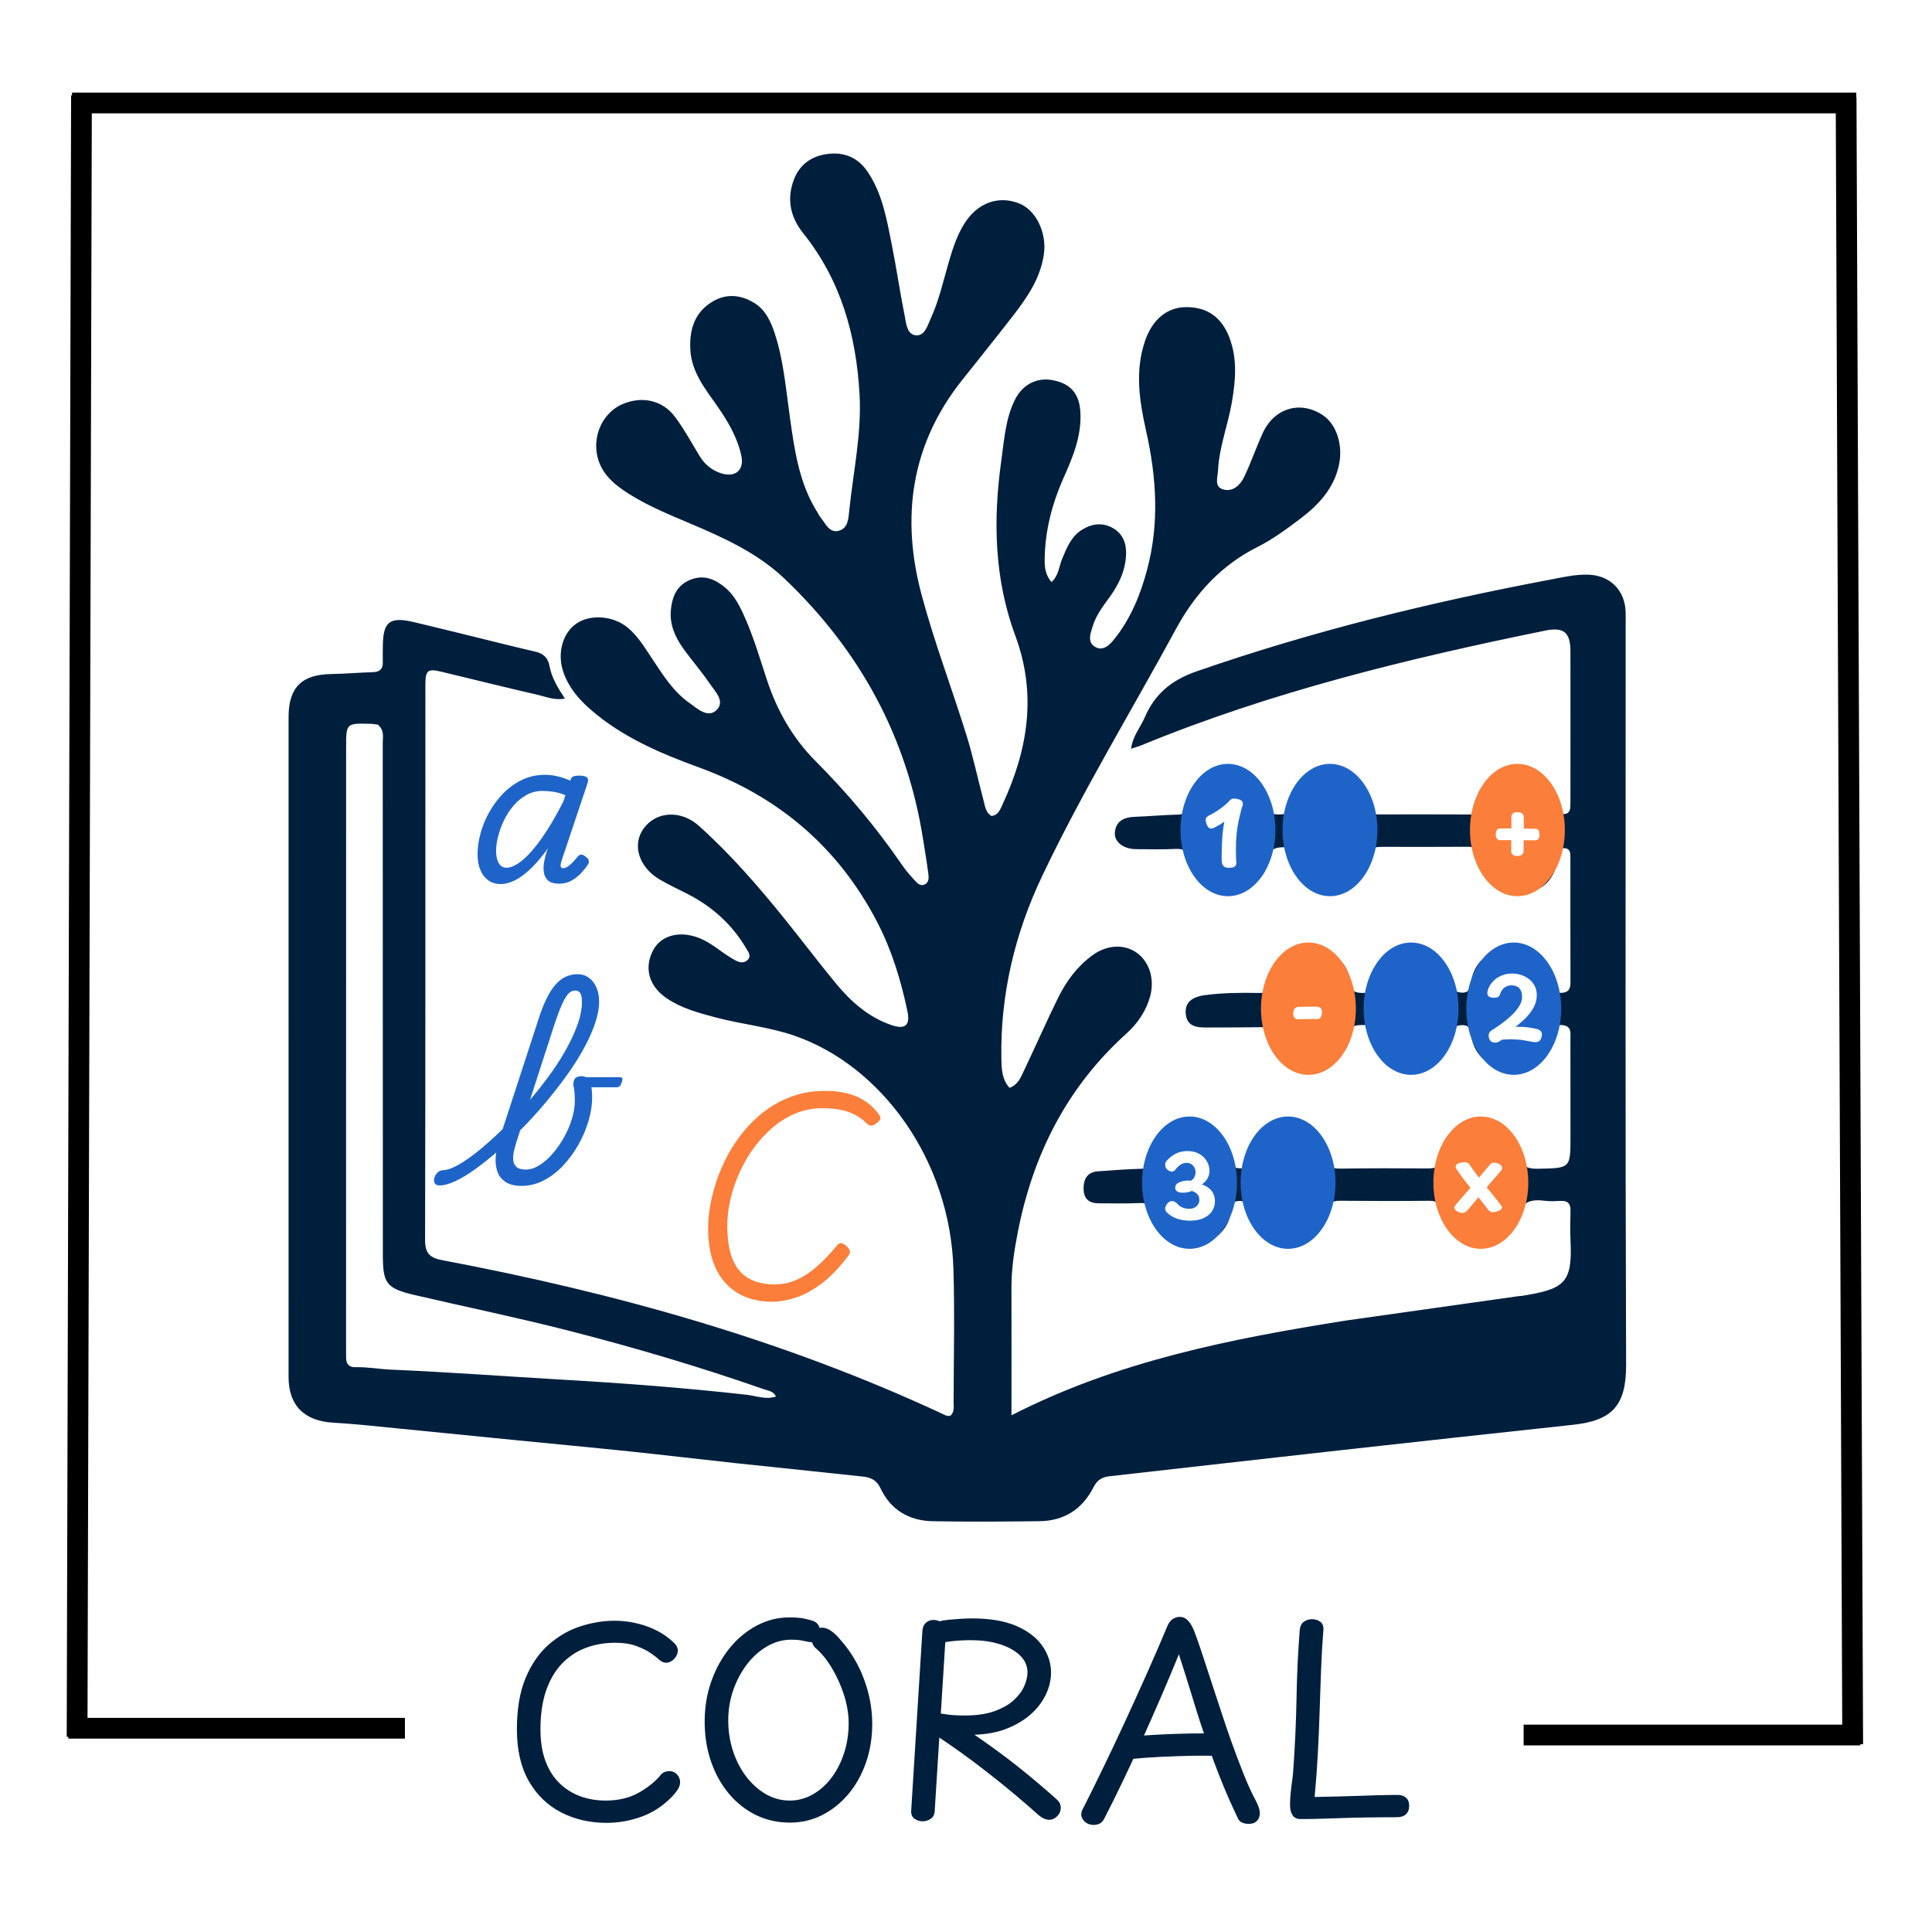 <svg xmlns="http://www.w3.org/2000/svg" xmlns:xlink="http://www.w3.org/1999/xlink" width="1024" zoomAndPan="magnify" viewBox="0 0 768 768" height="1024" preserveAspectRatio="xMidYMid meet" version="1.0"><defs><g/><clipPath id="20d7fcd196"><path d="M 509.832 303.656 L 547.543 303.656 L 547.543 356.395 L 509.832 356.395 Z M 509.832 303.656 " clip-rule="nonzero"/></clipPath><clipPath id="fa78f5862e"><path d="M 528.688 303.656 C 518.273 303.656 509.832 315.43 509.832 329.953 C 509.832 344.477 518.273 356.25 528.688 356.25 C 539.102 356.25 547.543 344.477 547.543 329.953 C 547.543 315.43 539.102 303.656 528.688 303.656 Z M 528.688 303.656 " clip-rule="nonzero"/></clipPath><clipPath id="2696f8cd96"><path d="M 0.832 0.656 L 38.543 0.656 L 38.543 53.395 L 0.832 53.395 Z M 0.832 0.656 " clip-rule="nonzero"/></clipPath><clipPath id="63bb72ed33"><path d="M 19.688 0.656 C 9.273 0.656 0.832 12.43 0.832 26.953 C 0.832 41.477 9.273 53.25 19.688 53.25 C 30.102 53.25 38.543 41.477 38.543 26.953 C 38.543 12.43 30.102 0.656 19.688 0.656 Z M 19.688 0.656 " clip-rule="nonzero"/></clipPath><clipPath id="28cfdbf47a"><rect x="0" width="39" y="0" height="54"/></clipPath><clipPath id="72b7880305"><path d="M 469.277 303.656 L 506.988 303.656 L 506.988 356.395 L 469.277 356.395 Z M 469.277 303.656 " clip-rule="nonzero"/></clipPath><clipPath id="f886936eae"><path d="M 488.133 303.656 C 477.719 303.656 469.277 315.43 469.277 329.953 C 469.277 344.477 477.719 356.25 488.133 356.25 C 498.547 356.25 506.988 344.477 506.988 329.953 C 506.988 315.43 498.547 303.656 488.133 303.656 Z M 488.133 303.656 " clip-rule="nonzero"/></clipPath><clipPath id="b5fe529841"><path d="M 0.277 0.656 L 37.988 0.656 L 37.988 53.395 L 0.277 53.395 Z M 0.277 0.656 " clip-rule="nonzero"/></clipPath><clipPath id="66e77b7b46"><path d="M 19.133 0.656 C 8.719 0.656 0.277 12.43 0.277 26.953 C 0.277 41.477 8.719 53.25 19.133 53.25 C 29.547 53.25 37.988 41.477 37.988 26.953 C 37.988 12.43 29.547 0.656 19.133 0.656 Z M 19.133 0.656 " clip-rule="nonzero"/></clipPath><clipPath id="4ffcad10b6"><rect x="0" width="38" y="0" height="54"/></clipPath><clipPath id="b239002995"><path d="M 584.336 303.656 L 622.051 303.656 L 622.051 356.395 L 584.336 356.395 Z M 584.336 303.656 " clip-rule="nonzero"/></clipPath><clipPath id="78469170f7"><path d="M 603.191 303.656 C 592.777 303.656 584.336 315.43 584.336 329.953 C 584.336 344.477 592.777 356.25 603.191 356.25 C 613.605 356.25 622.051 344.477 622.051 329.953 C 622.051 315.43 613.605 303.656 603.191 303.656 Z M 603.191 303.656 " clip-rule="nonzero"/></clipPath><clipPath id="1abba14850"><path d="M 0.336 0.656 L 38.051 0.656 L 38.051 53.395 L 0.336 53.395 Z M 0.336 0.656 " clip-rule="nonzero"/></clipPath><clipPath id="e29dc3d3cb"><path d="M 19.191 0.656 C 8.777 0.656 0.336 12.43 0.336 26.953 C 0.336 41.477 8.777 53.25 19.191 53.25 C 29.605 53.25 38.051 41.477 38.051 26.953 C 38.051 12.43 29.605 0.656 19.191 0.656 Z M 19.191 0.656 " clip-rule="nonzero"/></clipPath><clipPath id="8da37a9731"><rect x="0" width="39" y="0" height="54"/></clipPath><clipPath id="2ef7b48a55"><path d="M 582.891 374.672 L 620.602 374.672 L 620.602 427.41 L 582.891 427.41 Z M 582.891 374.672 " clip-rule="nonzero"/></clipPath><clipPath id="40a607a202"><path d="M 601.746 374.672 C 591.332 374.672 582.891 386.445 582.891 400.969 C 582.891 415.492 591.332 427.266 601.746 427.266 C 612.16 427.266 620.602 415.492 620.602 400.969 C 620.602 386.445 612.16 374.672 601.746 374.672 Z M 601.746 374.672 " clip-rule="nonzero"/></clipPath><clipPath id="c0db076893"><path d="M 0.891 0.672 L 38.602 0.672 L 38.602 53.41 L 0.891 53.41 Z M 0.891 0.672 " clip-rule="nonzero"/></clipPath><clipPath id="a84312dd24"><path d="M 19.746 0.672 C 9.332 0.672 0.891 12.445 0.891 26.969 C 0.891 41.492 9.332 53.266 19.746 53.266 C 30.16 53.266 38.602 41.492 38.602 26.969 C 38.602 12.445 30.16 0.672 19.746 0.672 Z M 19.746 0.672 " clip-rule="nonzero"/></clipPath><clipPath id="8c40baf3c9"><rect x="0" width="39" y="0" height="54"/></clipPath><clipPath id="5ba6b68199"><path d="M 542.078 374.672 L 579.789 374.672 L 579.789 427.41 L 542.078 427.41 Z M 542.078 374.672 " clip-rule="nonzero"/></clipPath><clipPath id="118141b31e"><path d="M 560.934 374.672 C 550.52 374.672 542.078 386.445 542.078 400.969 C 542.078 415.492 550.52 427.266 560.934 427.266 C 571.348 427.266 579.789 415.492 579.789 400.969 C 579.789 386.445 571.348 374.672 560.934 374.672 Z M 560.934 374.672 " clip-rule="nonzero"/></clipPath><clipPath id="d091262eee"><path d="M 0.078 0.672 L 37.789 0.672 L 37.789 53.41 L 0.078 53.41 Z M 0.078 0.672 " clip-rule="nonzero"/></clipPath><clipPath id="9f145f217e"><path d="M 18.934 0.672 C 8.52 0.672 0.078 12.445 0.078 26.969 C 0.078 41.492 8.52 53.266 18.934 53.266 C 29.348 53.266 37.789 41.492 37.789 26.969 C 37.789 12.445 29.348 0.672 18.934 0.672 Z M 18.934 0.672 " clip-rule="nonzero"/></clipPath><clipPath id="25a9544b04"><rect x="0" width="38" y="0" height="54"/></clipPath><clipPath id="e352af5b30"><path d="M 501.27 374.672 L 538.98 374.672 L 538.98 427.41 L 501.27 427.41 Z M 501.27 374.672 " clip-rule="nonzero"/></clipPath><clipPath id="cae34304aa"><path d="M 520.125 374.672 C 509.711 374.672 501.27 386.445 501.27 400.969 C 501.27 415.492 509.711 427.266 520.125 427.266 C 530.539 427.266 538.98 415.492 538.98 400.969 C 538.98 386.445 530.539 374.672 520.125 374.672 Z M 520.125 374.672 " clip-rule="nonzero"/></clipPath><clipPath id="b294939a30"><path d="M 0.27 0.672 L 37.98 0.672 L 37.98 53.41 L 0.27 53.41 Z M 0.27 0.672 " clip-rule="nonzero"/></clipPath><clipPath id="f5ca414494"><path d="M 19.125 0.672 C 8.711 0.672 0.27 12.445 0.27 26.969 C 0.27 41.492 8.711 53.266 19.125 53.266 C 29.539 53.266 37.98 41.492 37.98 26.969 C 37.98 12.445 29.539 0.672 19.125 0.672 Z M 19.125 0.672 " clip-rule="nonzero"/></clipPath><clipPath id="9b5e6a0c0c"><rect x="0" width="38" y="0" height="54"/></clipPath><clipPath id="38352da2c1"><path d="M 569.797 443.828 L 607.512 443.828 L 607.512 496.566 L 569.797 496.566 Z M 569.797 443.828 " clip-rule="nonzero"/></clipPath><clipPath id="107de98540"><path d="M 588.656 443.828 C 578.242 443.828 569.797 455.602 569.797 470.125 C 569.797 484.648 578.242 496.422 588.656 496.422 C 599.07 496.422 607.512 484.648 607.512 470.125 C 607.512 455.602 599.07 443.828 588.656 443.828 Z M 588.656 443.828 " clip-rule="nonzero"/></clipPath><clipPath id="545aa90d9c"><path d="M 0.797 0.828 L 38.512 0.828 L 38.512 53.559 L 0.797 53.559 Z M 0.797 0.828 " clip-rule="nonzero"/></clipPath><clipPath id="a863342162"><path d="M 19.656 0.828 C 9.242 0.828 0.797 12.602 0.797 27.125 C 0.797 41.648 9.242 53.422 19.656 53.422 C 30.07 53.422 38.512 41.648 38.512 27.125 C 38.512 12.602 30.07 0.828 19.656 0.828 Z M 19.656 0.828 " clip-rule="nonzero"/></clipPath><clipPath id="327932f2ad"><rect x="0" width="39" y="0" height="54"/></clipPath><clipPath id="23189f9075"><path d="M 493.164 443.828 L 530.879 443.828 L 530.879 496.566 L 493.164 496.566 Z M 493.164 443.828 " clip-rule="nonzero"/></clipPath><clipPath id="c89ddd4f29"><path d="M 512.02 443.828 C 501.605 443.828 493.164 455.602 493.164 470.125 C 493.164 484.648 501.605 496.422 512.02 496.422 C 522.434 496.422 530.879 484.648 530.879 470.125 C 530.879 455.602 522.434 443.828 512.02 443.828 Z M 512.02 443.828 " clip-rule="nonzero"/></clipPath><clipPath id="75523b1a7f"><path d="M 0.164 0.828 L 37.879 0.828 L 37.879 53.559 L 0.164 53.559 Z M 0.164 0.828 " clip-rule="nonzero"/></clipPath><clipPath id="c2aa0c1ced"><path d="M 19.02 0.828 C 8.605 0.828 0.164 12.602 0.164 27.125 C 0.164 41.648 8.605 53.422 19.02 53.422 C 29.434 53.422 37.879 41.648 37.879 27.125 C 37.879 12.602 29.434 0.828 19.02 0.828 Z M 19.02 0.828 " clip-rule="nonzero"/></clipPath><clipPath id="2ab33328b1"><rect x="0" width="38" y="0" height="54"/></clipPath><clipPath id="af493de904"><path d="M 454.004 443.828 L 491.719 443.828 L 491.719 496.566 L 454.004 496.566 Z M 454.004 443.828 " clip-rule="nonzero"/></clipPath><clipPath id="d9c07febf8"><path d="M 472.863 443.828 C 462.449 443.828 454.004 455.602 454.004 470.125 C 454.004 484.648 462.449 496.422 472.863 496.422 C 483.277 496.422 491.719 484.648 491.719 470.125 C 491.719 455.602 483.277 443.828 472.863 443.828 Z M 472.863 443.828 " clip-rule="nonzero"/></clipPath><clipPath id="9136b72925"><path d="M 0.004 0.828 L 37.719 0.828 L 37.719 53.559 L 0.004 53.559 Z M 0.004 0.828 " clip-rule="nonzero"/></clipPath><clipPath id="f4eb5b09cb"><path d="M 18.863 0.828 C 8.449 0.828 0.004 12.602 0.004 27.125 C 0.004 41.648 8.449 53.422 18.863 53.422 C 29.277 53.422 37.719 41.648 37.719 27.125 C 37.719 12.602 29.277 0.828 18.863 0.828 Z M 18.863 0.828 " clip-rule="nonzero"/></clipPath><clipPath id="40ad50497e"><rect x="0" width="38" y="0" height="54"/></clipPath></defs><rect x="-76.8" width="921.6" fill="#ffffff" y="-76.8" height="921.6" fill-opacity="1"/><rect x="-76.8" width="921.6" fill="#ffffff" y="-76.8" height="921.6" fill-opacity="1"/><path stroke-linecap="butt" transform="matrix(0.75, 0, -0, 0.75, 28.641, 36.803)" fill="none" stroke-linejoin="miter" d="M -0.001 5.502 L 945.676 5.502 " stroke="#000000" stroke-width="11" stroke-opacity="1" stroke-miterlimit="4"/><g fill="#001f3d" fill-opacity="1"><g transform="translate(198.446, 722.58)"><g><path d="M 69.562 -69.453 C 70.031 -68.984 70.383 -68.508 70.625 -68.031 C 70.863 -67.551 70.984 -67.039 70.984 -66.5 C 70.984 -65.688 70.758 -64.906 70.312 -64.156 C 69.875 -63.414 69.297 -62.805 68.578 -62.328 C 67.867 -61.848 67.109 -61.609 66.297 -61.609 C 65.828 -61.609 65.352 -61.727 64.875 -61.969 C 64.395 -62.207 63.953 -62.5 63.547 -62.844 C 62.941 -63.445 61.891 -64.273 60.391 -65.328 C 58.898 -66.379 56.969 -67.348 54.594 -68.234 C 52.219 -69.117 49.398 -69.562 46.141 -69.562 C 41.859 -69.562 37.898 -68.863 34.266 -67.469 C 30.641 -66.082 27.484 -63.961 24.797 -61.109 C 22.117 -58.254 20.047 -54.672 18.578 -50.359 C 17.117 -46.047 16.391 -40.973 16.391 -35.141 C 16.391 -30.316 17.051 -26.125 18.375 -22.562 C 19.707 -19 21.562 -16.062 23.938 -13.75 C 26.312 -11.438 29.062 -9.703 32.188 -8.547 C 35.312 -7.398 38.703 -6.828 42.359 -6.828 C 47.453 -6.828 51.863 -7.895 55.594 -10.031 C 59.332 -12.164 62.254 -14.562 64.359 -17.219 C 64.91 -17.758 65.473 -18.113 66.047 -18.281 C 66.617 -18.445 67.176 -18.531 67.719 -18.531 C 68.469 -18.531 69.145 -18.344 69.75 -17.969 C 70.363 -17.602 70.875 -17.078 71.281 -16.391 C 71.695 -15.711 71.906 -14.969 71.906 -14.156 C 71.906 -13.207 71.598 -12.238 70.984 -11.25 C 70.367 -10.27 69.488 -9.203 68.344 -8.047 C 64.945 -4.586 61.004 -2.039 56.516 -0.406 C 52.035 1.219 47.422 2.031 42.672 2.031 C 36.016 2.031 29.988 0.641 24.594 -2.141 C 19.195 -4.922 14.922 -9.062 11.766 -14.562 C 8.609 -20.062 7.031 -26.922 7.031 -35.141 C 7.031 -43.285 8.195 -50.125 10.531 -55.656 C 12.875 -61.188 15.961 -65.613 19.797 -68.938 C 23.641 -72.27 27.832 -74.664 32.375 -76.125 C 36.926 -77.582 41.41 -78.312 45.828 -78.312 C 48.742 -78.312 51.609 -77.988 54.422 -77.344 C 57.242 -76.707 59.945 -75.742 62.531 -74.453 C 65.113 -73.16 67.457 -71.492 69.562 -69.453 Z M 69.562 -69.453 "/></g></g></g><g fill="#001f3d" fill-opacity="1"><g transform="translate(273.194, 722.58)"><g><path d="M 49.797 -78.312 C 50.754 -78.039 51.504 -77.5 52.047 -76.688 C 52.586 -75.875 52.859 -74.992 52.859 -74.047 C 52.859 -73.086 52.656 -72.27 52.25 -71.594 C 51.844 -70.914 51.316 -70.422 50.672 -70.109 C 50.023 -69.805 49.297 -69.723 48.484 -69.859 C 47.523 -70.066 46.504 -70.27 45.422 -70.469 C 44.336 -70.676 42.977 -70.781 41.344 -70.781 C 38.02 -70.781 34.848 -69.914 31.828 -68.188 C 28.805 -66.457 26.141 -64.098 23.828 -61.109 C 21.523 -58.117 19.691 -54.703 18.328 -50.859 C 16.973 -47.023 16.297 -42.973 16.297 -38.703 C 16.297 -34.359 16.941 -30.25 18.234 -26.375 C 19.523 -22.508 21.305 -19.113 23.578 -16.188 C 25.848 -13.27 28.441 -10.977 31.359 -9.312 C 34.285 -7.656 37.41 -6.828 40.734 -6.828 C 43.93 -6.828 46.953 -7.625 49.797 -9.219 C 52.648 -10.812 55.145 -13.016 57.281 -15.828 C 59.426 -18.648 61.109 -21.926 62.328 -25.656 C 63.547 -29.395 64.156 -33.367 64.156 -37.578 C 64.156 -41.18 63.547 -44.898 62.328 -48.734 C 61.109 -52.566 59.492 -56.16 57.484 -59.516 C 55.484 -62.879 53.258 -65.582 50.812 -67.625 C 50.406 -68.031 50.066 -68.57 49.797 -69.25 C 49.523 -69.926 49.391 -70.676 49.391 -71.5 C 49.391 -72.645 49.781 -73.609 50.562 -74.391 C 51.344 -75.172 52.344 -75.562 53.562 -75.562 C 54.719 -75.562 55.922 -75.133 57.172 -74.281 C 58.43 -73.438 59.742 -72.164 61.109 -70.469 C 65.109 -65.926 68.176 -60.75 70.312 -54.938 C 72.457 -49.133 73.531 -43.25 73.531 -37.281 C 73.531 -31.781 72.695 -26.648 71.031 -21.891 C 69.375 -17.141 67.051 -12.984 64.062 -9.422 C 61.07 -5.859 57.586 -3.07 53.609 -1.062 C 49.641 0.938 45.348 1.938 40.734 1.938 C 35.91 1.938 31.445 0.938 27.344 -1.062 C 23.238 -3.07 19.656 -5.891 16.594 -9.516 C 13.539 -13.148 11.164 -17.41 9.469 -22.297 C 7.77 -27.191 6.922 -32.488 6.922 -38.188 C 6.922 -43.895 7.801 -49.242 9.562 -54.234 C 11.332 -59.223 13.758 -63.617 16.844 -67.422 C 19.938 -71.223 23.52 -74.207 27.594 -76.375 C 31.664 -78.551 36.016 -79.641 40.641 -79.641 C 41.723 -79.641 42.754 -79.602 43.734 -79.531 C 44.723 -79.469 45.707 -79.332 46.688 -79.125 C 47.676 -78.926 48.711 -78.656 49.797 -78.312 Z M 49.797 -78.312 "/></g></g></g><g fill="#001f3d" fill-opacity="1"><g transform="translate(353.441, 722.58)"><g><path d="M 13.234 -74.453 C 13.367 -75.805 13.844 -76.836 14.656 -77.547 C 15.477 -78.266 16.469 -78.625 17.625 -78.625 C 18.227 -78.625 18.816 -78.535 19.391 -78.359 C 19.973 -78.191 20.52 -77.922 21.031 -77.547 C 21.539 -77.18 21.945 -76.742 22.25 -76.234 C 22.562 -75.723 22.68 -75.094 22.609 -74.344 L 18.125 -2.75 C 18.062 -1.32 17.535 -0.27 16.547 0.406 C 15.566 1.082 14.461 1.422 13.234 1.422 C 12.148 1.422 11.113 1.082 10.125 0.406 C 9.145 -0.27 8.691 -1.32 8.766 -2.75 Z M 20.781 -69.562 C 19.957 -69.426 19.238 -69.457 18.625 -69.656 C 18.02 -69.863 17.477 -70.188 17 -70.625 C 16.531 -71.07 16.176 -71.582 15.938 -72.156 C 15.695 -72.727 15.578 -73.289 15.578 -73.844 C 15.578 -74.988 16.203 -76.02 17.453 -76.938 C 18.711 -77.852 20.836 -78.445 23.828 -78.719 C 25.391 -78.852 26.93 -78.973 28.453 -79.078 C 29.984 -79.18 31.5 -79.234 33 -79.234 C 40.195 -79.234 46.102 -78.211 50.719 -76.172 C 55.332 -74.141 58.758 -71.477 61 -68.188 C 63.238 -64.895 64.359 -61.414 64.359 -57.75 C 64.359 -54.82 63.68 -51.914 62.328 -49.031 C 60.973 -46.145 58.988 -43.531 56.375 -41.188 C 53.758 -38.852 50.566 -36.938 46.797 -35.438 C 43.023 -33.945 38.727 -33.133 33.906 -33 C 37.102 -30.82 40.109 -28.695 42.922 -26.625 C 45.742 -24.562 48.477 -22.477 51.125 -20.375 C 53.77 -18.27 56.383 -16.129 58.969 -13.953 C 61.551 -11.773 64.195 -9.469 66.906 -7.031 C 67.383 -6.551 67.723 -6.055 67.922 -5.547 C 68.129 -5.035 68.234 -4.508 68.234 -3.969 C 68.234 -3.156 68.031 -2.391 67.625 -1.672 C 67.219 -0.961 66.656 -0.375 65.938 0.094 C 65.227 0.57 64.469 0.812 63.656 0.812 C 63.039 0.812 62.395 0.676 61.719 0.406 C 61.039 0.133 60.328 -0.305 59.578 -0.922 C 56.859 -3.359 53.785 -6.02 50.359 -8.906 C 46.93 -11.789 43.332 -14.707 39.562 -17.656 C 35.789 -20.613 32.004 -23.453 28.203 -26.172 C 24.398 -28.891 20.77 -31.367 17.312 -33.609 L 19.25 -41.547 C 20 -41.484 21.289 -41.316 23.125 -41.047 C 24.957 -40.773 27.266 -40.641 30.047 -40.641 C 34.734 -40.641 38.672 -41.211 41.859 -42.359 C 45.047 -43.516 47.609 -44.973 49.547 -46.734 C 51.484 -48.504 52.875 -50.375 53.719 -52.344 C 54.57 -54.312 55 -56.113 55 -57.75 C 55 -60.32 54.031 -62.555 52.094 -64.453 C 50.156 -66.359 47.504 -67.852 44.141 -68.938 C 40.785 -70.031 36.898 -70.578 32.484 -70.578 C 30.922 -70.578 29.562 -70.539 28.406 -70.469 C 27.258 -70.406 26.109 -70.305 24.953 -70.172 C 23.797 -70.035 22.406 -69.832 20.781 -69.562 Z M 20.781 -69.562 "/></g></g></g><g fill="#001f3d" fill-opacity="1"><g transform="translate(427.577, 722.58)"><g><path d="M 11.297 0.516 C 10.828 1.391 10.234 2 9.516 2.344 C 8.805 2.688 8.008 2.859 7.125 2.859 C 6.039 2.859 5.055 2.566 4.172 1.984 C 3.297 1.41 2.703 0.613 2.391 -0.406 C 2.086 -1.426 2.273 -2.516 2.953 -3.672 C 5.328 -8.348 7.922 -13.586 10.734 -19.391 C 13.555 -25.203 16.441 -31.297 19.391 -37.672 C 22.348 -44.055 25.301 -50.555 28.25 -57.172 C 31.207 -63.797 34.008 -70.27 36.656 -76.594 C 37.207 -77.738 37.906 -78.566 38.75 -79.078 C 39.602 -79.586 40.469 -79.844 41.344 -79.844 C 42.5 -79.844 43.484 -79.469 44.297 -78.719 C 45.117 -77.977 45.867 -76.926 46.547 -75.562 C 46.879 -74.883 47.488 -73.305 48.375 -70.828 C 49.258 -68.348 50.273 -65.328 51.422 -61.766 C 52.578 -58.203 53.801 -54.469 55.094 -50.562 C 56.383 -46.656 57.625 -42.898 58.812 -39.297 C 60 -35.703 61.035 -32.688 61.922 -30.25 C 63.547 -25.695 65.172 -21.383 66.797 -17.312 C 68.43 -13.238 70 -9.812 71.5 -7.031 C 72.039 -6.008 72.461 -5.07 72.766 -4.219 C 73.066 -3.375 73.219 -2.547 73.219 -1.734 C 73.219 -1.055 73.066 -0.395 72.766 0.25 C 72.461 0.895 71.988 1.422 71.344 1.828 C 70.695 2.234 69.832 2.438 68.75 2.438 C 67.863 2.438 67.008 2.266 66.188 1.922 C 65.375 1.586 64.801 0.984 64.469 0.109 C 62.227 -4.516 60.102 -9.301 58.094 -14.25 C 56.094 -19.207 54.211 -24.27 52.453 -29.438 C 51.43 -32.281 50.441 -35.16 49.484 -38.078 C 48.535 -41.004 47.602 -43.977 46.688 -47 C 45.781 -50.02 44.848 -53.039 43.891 -56.062 C 42.941 -59.082 41.992 -62.051 41.047 -64.969 C 38.734 -59.27 36.367 -53.633 33.953 -48.062 C 31.547 -42.5 29.102 -36.969 26.625 -31.469 C 24.156 -25.969 21.645 -20.551 19.094 -15.219 C 16.551 -9.895 13.953 -4.648 11.297 0.516 Z M 21.797 -23.328 C 20.641 -23.254 19.633 -23.66 18.781 -24.547 C 17.938 -25.43 17.484 -26.484 17.422 -27.703 C 17.422 -28.586 17.625 -29.348 18.031 -29.984 C 18.438 -30.629 18.977 -31.141 19.656 -31.516 C 20.332 -31.891 21.047 -32.113 21.797 -32.188 C 25.461 -32.594 29.469 -32.895 33.812 -33.094 C 38.156 -33.301 42.312 -33.438 46.281 -33.5 C 50.258 -33.57 53.504 -33.539 56.016 -33.406 C 57.367 -33.406 58.422 -32.961 59.172 -32.078 C 59.922 -31.191 60.297 -30.141 60.297 -28.922 C 60.297 -27.629 59.922 -26.578 59.172 -25.766 C 58.422 -24.953 57.367 -24.547 56.016 -24.547 C 53.773 -24.68 50.734 -24.711 46.891 -24.641 C 43.055 -24.578 38.93 -24.441 34.516 -24.234 C 30.109 -24.035 25.867 -23.734 21.797 -23.328 Z M 21.797 -23.328 "/></g></g></g><g fill="#001f3d" fill-opacity="1"><g transform="translate(504.463, 722.58)"><g><path d="M 12.219 -74.75 C 12.352 -76.176 12.895 -77.227 13.844 -77.906 C 14.801 -78.582 15.859 -78.922 17.016 -78.922 C 18.367 -78.922 19.504 -78.566 20.422 -77.859 C 21.336 -77.148 21.727 -76.047 21.594 -74.547 C 21.188 -69.391 20.879 -64.109 20.672 -58.703 C 20.473 -53.305 20.285 -47.82 20.109 -42.25 C 19.941 -36.688 19.703 -31.07 19.391 -25.406 C 19.086 -19.738 18.664 -14.02 18.125 -8.25 C 21.383 -8.312 24.473 -8.379 27.391 -8.453 C 30.316 -8.523 33.117 -8.609 35.797 -8.703 C 38.484 -8.805 41.098 -8.891 43.641 -8.953 C 46.18 -9.023 48.742 -9.062 51.328 -9.062 C 52.547 -9.062 53.578 -8.703 54.422 -7.984 C 55.273 -7.273 55.703 -6.207 55.703 -4.781 C 55.703 -3.289 55.273 -2.156 54.422 -1.375 C 53.578 -0.594 52.305 -0.203 50.609 -0.203 C 45.797 -0.203 41.57 -0.164 37.938 -0.094 C 34.301 -0.031 31.055 0.051 28.203 0.156 C 25.359 0.258 22.695 0.344 20.219 0.406 C 17.738 0.477 15.176 0.516 12.531 0.516 C 11.031 0.516 9.957 -0.008 9.312 -1.062 C 8.664 -2.113 8.344 -3.391 8.344 -4.891 C 8.344 -6.453 8.426 -8.098 8.594 -9.828 C 8.77 -11.555 8.977 -13.254 9.219 -14.922 C 9.457 -16.586 9.609 -18.129 9.672 -19.547 C 10.348 -29.117 10.77 -38.609 10.938 -48.016 C 11.113 -57.422 11.539 -66.332 12.219 -74.75 Z M 12.219 -74.75 "/></g></g></g><g fill="#001f3d" fill-opacity="1"><g transform="translate(563.532, 722.58)"><g/></g></g><path stroke-linecap="butt" transform="matrix(-0.002, 0.75, -0.75, -0.002, 36.511, 37.955)" fill="none" stroke-linejoin="miter" d="M -0 5.499 L 869.919 5.499 " stroke="#000000" stroke-width="11" stroke-opacity="1" stroke-miterlimit="4"/><path stroke-linecap="butt" transform="matrix(0.75, 0, 0, 0.75, 27.141, 682.879)" fill="none" stroke-linejoin="miter" d="M -0.001 5.5 L 178.426 5.5 " stroke="#000000" stroke-width="11" stroke-opacity="1" stroke-miterlimit="4"/><path stroke-linecap="butt" transform="matrix(0.75, 0, 0, 0.75, 605.666, 685.575)" fill="none" stroke-linejoin="miter" d="M 0.002 5.499 L 178.43 5.499 " stroke="#000000" stroke-width="11" stroke-opacity="1" stroke-miterlimit="4"/><path fill="#001f3d" d="M 534.961 524.945 C 558.207 521.629 581.023 518.418 603.836 515.211 C 604.172 515.164 604.516 515.203 604.848 515.148 C 621.719 512.445 625.102 510.191 624.316 493.461 C 624.129 489.414 624.191 485.355 624.301 481.305 C 624.375 478.512 623.25 477.242 620.418 477.379 C 618.398 477.48 616.344 477.594 614.348 477.348 C 608.426 476.613 604.559 477.461 603.035 484.75 C 601.508 492.059 594.086 495.41 585.715 494.539 C 579.227 493.867 573.668 488.629 572.809 481.566 C 572.406 478.27 571.234 477.297 568.086 477.328 C 556.27 477.449 544.449 477.441 532.629 477.32 C 529.34 477.285 528 478.301 527.422 481.785 C 526.098 489.758 519.766 494.598 511.637 494.613 C 503.328 494.633 498.305 490.461 496.391 482.098 C 495.891 479.922 496.016 477.148 492.402 477.402 C 489.148 477.629 489.484 479.961 489.199 482.133 C 488.309 488.906 482.379 494.137 475.27 494.539 C 467.664 494.965 460.453 490.281 459.328 483.352 C 458.645 479.148 456.82 478.066 452.965 478.238 C 447.574 478.484 442.164 478.352 436.762 478.336 C 432.93 478.324 430.758 476.594 430.742 472.52 C 430.723 468.562 432.297 465.93 436.453 465.609 C 442.5 465.145 448.562 464.742 454.625 464.574 C 457.438 464.496 458.871 463.848 459.16 460.672 C 459.871 452.816 465.434 447.617 472.934 447.301 C 481.641 446.934 487.699 451.57 489.336 459.762 C 489.742 461.801 489.527 464.367 492.785 464.445 C 496.285 464.531 495.625 461.762 496.051 459.809 C 497.824 451.668 503.734 446.492 511.508 446.363 C 519.16 446.234 526.035 451.754 527.336 459.988 C 527.941 463.812 529.469 464.598 532.883 464.547 C 544.363 464.375 555.848 464.379 567.328 464.469 C 570.625 464.492 572.426 464 572.84 459.953 C 573.617 452.332 580 447.117 587.789 446.77 C 595.555 446.422 602.348 450.988 603.816 458.676 C 604.75 463.578 606.812 464.691 611.473 464.594 C 624.289 464.316 624.293 464.535 624.289 451.688 C 624.285 438.855 624.301 426.023 624.27 413.191 C 624.266 410.559 624.902 407.633 620.594 407.461 C 617.055 407.32 616.133 408.762 615.648 412.098 C 614.57 419.535 607.438 424.82 599.547 424.664 C 591.711 424.508 585.785 419.297 584.805 411.438 C 584.523 409.148 584.129 407.531 581.367 407.504 C 578.676 407.477 577.629 408.504 577.254 411.316 C 576.176 419.41 569.691 424.691 561.449 424.676 C 553.031 424.66 547.488 419.805 546.305 410.941 C 545.902 407.938 544.352 407.352 541.879 407.461 C 539.52 407.559 536.938 407.223 536.828 410.809 C 536.609 418.223 529.637 424.406 521.348 424.602 C 513.871 424.777 507.43 419.676 505.902 411.883 C 505.34 409.02 504.145 408.289 501.562 408.328 C 494.133 408.438 486.703 408.422 479.277 408.449 C 475.262 408.465 471.672 407.777 471.34 402.758 C 471.051 398.438 473.828 396.25 479.203 395.551 C 486.27 394.625 493.348 394.602 500.43 394.715 C 503.824 394.77 505.543 394.039 505.902 390.074 C 506.602 382.367 513.293 377.258 521.535 377.371 C 529.859 377.484 536.004 382.574 536.723 390.559 C 537.039 394.066 538.664 394.664 541.609 394.711 C 544.719 394.762 546.043 393.785 546.359 390.434 C 547.113 382.43 553.914 376.742 561.945 376.863 C 569.777 376.98 576.379 382.605 577.273 390.262 C 577.57 392.805 578.156 394.465 581.012 394.594 C 584.09 394.73 584.43 392.738 584.781 390.359 C 585.973 382.309 591.953 377.375 600.25 377.402 C 608.535 377.43 614.926 382.777 615.73 390.957 C 616.059 394.301 617.609 394.734 620.324 394.691 C 623.086 394.652 624.293 393.531 624.285 390.734 C 624.238 374.02 624.262 357.305 624.262 340.59 C 624.262 338.992 624.129 337.395 622.102 337.176 C 619.812 336.934 619.984 338.719 619.727 340.219 C 618.082 349.723 613.199 354.605 605.223 354.801 C 596.02 355.023 590.223 350.375 588.414 340.824 C 587.82 337.68 586.465 336.57 583.387 336.598 C 572.078 336.695 560.762 336.645 549.449 336.629 C 546.105 336.625 543.938 337.09 543.719 341.547 C 543.383 348.531 535.941 354.406 528.508 354.555 C 521.301 354.695 514.059 348.781 512.914 341.777 C 512.562 339.605 513.508 336.633 509.648 336.797 C 506.48 336.938 504.598 337.785 504.184 341.734 C 503.445 348.836 496.5 354.258 489.211 354.379 C 481.488 354.504 474.699 349.543 473.363 342.211 C 472.656 338.34 470.809 337.289 467.176 337.465 C 461.953 337.715 456.707 337.621 451.477 337.547 C 446.418 337.473 442.746 334.539 443.195 330.703 C 443.73 326.129 447.043 324.852 451.18 324.695 C 456.906 324.477 462.625 323.949 468.352 323.809 C 470.988 323.742 472.176 322.816 472.855 320.199 C 475.215 311.094 480.426 306.336 488.004 306.684 C 496.352 307.07 503.535 311.77 504.363 320.859 C 504.641 323.867 506.578 323.738 508.672 323.75 C 510.906 323.758 512.41 323.324 512.859 320.566 C 514.449 310.848 519.34 306.426 528.066 306.402 C 537.043 306.379 542.035 310.758 543.867 320.703 C 544.316 323.141 545.473 323.754 547.59 323.754 C 559.914 323.734 572.238 323.688 584.566 323.77 C 587.824 323.789 588.309 321.742 588.816 319.254 C 590.082 313.016 594.961 308.527 601.246 307.586 C 608.035 306.57 614.613 309.617 617.719 315.09 C 618.777 316.957 618.875 318.926 618.949 320.957 C 619.004 322.504 619.727 323.531 621.395 323.598 C 623.305 323.672 624.141 322.605 624.223 320.809 C 624.262 319.965 624.273 319.121 624.273 318.277 C 624.281 298.523 624.305 278.766 624.273 259.012 C 624.262 251.418 621.711 249.148 614.223 250.676 C 559.508 261.84 505.352 274.996 453.527 296.344 C 452.453 296.785 451.312 297.078 449.645 297.621 C 450.234 292.594 453.352 289.137 455.082 285.121 C 459.094 275.809 465.695 270.336 475.688 266.867 C 521.484 250.969 568.355 239.457 615.91 230.473 C 621.031 229.508 626.105 228.266 631.395 228.441 C 639.969 228.73 645.918 234.559 646.211 243.168 C 646.27 244.855 646.23 246.543 646.23 248.23 C 646.23 346.332 646.059 444.43 646.402 542.527 C 646.461 558.918 640.727 564.723 625.176 566.391 C 594.215 569.715 563.262 573.113 532.316 576.555 C 501.867 579.938 471.43 583.414 440.988 586.84 C 438.133 587.164 436.137 588.305 434.727 591.117 C 430.336 599.852 423.086 604.574 413.262 604.695 C 399.082 604.871 384.895 604.977 370.715 604.707 C 361.398 604.531 354.059 600.203 350.043 591.664 C 348.445 588.266 346.059 587.289 343.035 586.961 C 326.305 585.133 309.555 583.465 292.824 581.668 C 278.77 580.156 264.73 578.469 250.672 576.996 C 235.77 575.438 220.852 574.055 205.941 572.574 C 190.023 571 174.105 569.383 158.184 567.828 C 149.641 566.996 141.102 566.016 132.531 565.543 C 121.055 564.914 114.711 558.762 114.707 547.395 C 114.684 459.934 114.691 372.469 114.715 285.008 C 114.719 273.25 119.977 268.117 131.66 267.938 C 137.223 267.855 142.777 267.363 148.344 267.191 C 151.16 267.105 152.266 265.754 152.172 263.059 C 152.105 261.035 152.168 259.008 152.18 256.984 C 152.246 247.062 154.852 245.012 164.668 247.328 C 172.695 249.227 180.699 251.227 188.711 253.184 C 196.727 255.145 204.719 257.188 212.762 259.027 C 215.926 259.754 217.812 261.41 218.395 264.605 C 219.25 269.32 221.699 273.355 224.559 277.691 C 220.465 278.473 217.195 277.004 213.926 276.25 C 201.129 273.301 188.383 270.137 175.613 267.055 C 169.996 265.699 169.098 266.383 169.094 272.223 C 169.086 345.84 169.141 419.457 168.977 493.074 C 168.965 498.352 171.105 500.062 175.797 500.945 C 244.25 513.875 310.988 532.418 374.363 561.902 C 375.422 562.395 376.434 563.09 377.781 562.793 C 379.523 561.258 379.07 559.121 379.074 557.16 C 379.109 539.602 379.535 522.027 379.004 504.484 C 377.688 460.934 350.258 423.68 315.941 411.754 C 305.711 408.195 294.891 407.203 284.477 404.441 C 277.777 402.66 271.086 400.867 265.234 396.977 C 257.961 392.141 255.891 384.816 259.648 377.711 C 262.695 371.949 269.832 369.902 277.406 372.68 C 280.77 373.91 283.672 375.953 286.547 378.047 C 288.312 379.336 290.156 380.535 292.059 381.609 C 293.723 382.551 295.652 383.141 297.207 381.574 C 298.781 379.988 297.422 378.352 296.613 376.98 C 291.156 367.734 283.527 360.746 274.055 355.75 C 270.176 353.703 266.156 351.906 262.371 349.695 C 253.898 344.75 251.137 335.777 255.898 329.277 C 260.859 322.512 270.648 321.844 277.832 328.297 C 290.426 339.602 301.5 352.359 312.098 365.52 C 318.875 373.93 325.383 382.559 332.254 390.891 C 338.219 398.121 345.113 404.266 354.219 407.438 C 359.762 409.367 361.941 407.742 360.691 401.848 C 358.105 389.621 354.512 377.727 348.699 366.543 C 333.172 336.656 309.359 316.543 277.809 305.043 C 262.426 299.438 247.324 293 234.738 282.031 C 229.977 277.879 225.969 273.168 223.902 267.031 C 221.441 259.719 223.586 251.711 229.098 247.902 C 234.66 244.062 243.715 244.73 249.434 249.426 C 253.691 252.918 256.418 257.629 259.41 262.117 C 263.625 268.441 267.676 274.949 274.023 279.418 C 277.238 281.68 281.309 285.59 284.773 282.312 C 288.438 278.844 284.227 274.84 282.082 271.668 C 278.781 266.785 274.832 262.344 271.426 257.527 C 268.258 253.043 266.121 248.09 266.691 242.387 C 267.223 237.059 269.074 232.594 274.535 230.426 C 279.773 228.348 284.141 230.195 288.102 233.43 C 291.43 236.152 293.508 239.852 295.309 243.711 C 299.312 252.297 301.922 261.383 304.887 270.34 C 308.926 282.547 315.121 293.438 324.242 302.598 C 336.785 315.184 348.191 328.719 358.258 343.379 C 359.684 345.457 361.273 347.461 363.008 349.293 C 364.211 350.559 365.477 352.551 367.621 351.559 C 369.445 350.715 369.199 348.652 368.988 347.023 C 368.406 342.527 367.641 338.051 366.934 333.57 C 360.512 292.754 341.707 258.504 311.941 230.113 C 301.102 219.773 287.68 213.75 274.133 208.008 C 266.051 204.578 257.898 201.246 250.441 196.59 C 243.754 192.418 237.789 187.516 237.055 178.703 C 236.418 171.078 240.621 163.582 247.445 160.652 C 255.184 157.332 263.363 159.047 268.32 165.703 C 271.934 170.559 274.871 175.926 278.008 181.125 C 280.113 184.605 282.945 187.016 286.871 188.207 C 292.406 189.883 295.934 186.781 294.684 181.102 C 293.059 173.707 289.262 167.348 284.98 161.223 C 280.25 154.457 274.941 147.887 274.43 139.164 C 273.969 131.332 275.938 124.32 283.105 119.965 C 288.68 116.578 294.457 117.117 299.879 120.457 C 304.289 123.176 306.371 127.699 307.922 132.391 C 311.492 143.164 312.375 154.445 313.953 165.594 C 315.82 178.777 317.574 192 324.91 203.609 C 325.359 204.324 325.719 205.109 326.246 205.758 C 328.215 208.16 329.648 212.02 333.5 210.973 C 337.125 209.984 337.258 206.109 337.586 202.969 C 339.176 187.586 342.562 172.363 341.684 156.746 C 340.371 133.324 334.324 111.539 319.426 92.906 C 314.359 86.57 312.711 79.754 315.316 72.125 C 317.543 65.609 322.344 62.004 329.176 61.176 C 335.836 60.371 341.195 62.805 344.895 68.277 C 350.703 76.867 352.441 86.934 354.418 96.832 C 356.324 106.391 357.73 116.047 359.637 125.605 C 360.23 128.598 360.516 133.016 364.137 133.297 C 367.664 133.57 368.734 129.316 370.027 126.496 C 373.262 119.418 374.938 111.812 377.098 104.371 C 378.648 99.012 380.344 93.703 383.324 88.938 C 388.492 80.672 396.746 77.621 405.016 80.816 C 411.871 83.465 416.207 92.617 414.949 101.145 C 413.559 110.559 408.465 118.059 402.867 125.293 C 396.152 133.965 389.277 142.516 382.449 151.102 C 362.027 176.766 358.09 205.777 366.383 236.59 C 371.453 255.434 378.438 273.762 384.238 292.418 C 386.887 300.93 388.695 309.695 391.008 318.312 C 391.598 320.5 391.766 323.047 394.164 324.367 C 396.863 324.016 397.594 321.777 398.492 319.848 C 408.582 298.141 412.254 276.062 403.621 252.77 C 395.227 230.117 394.703 206.691 398.051 182.961 C 399.207 174.777 399.68 166.516 403.422 158.957 C 406.504 152.727 412.324 149.836 418.812 151.188 C 425.809 152.641 429.082 156.711 429.473 163.855 C 429.988 173.328 426.438 181.758 422.746 190.055 C 418.09 200.535 415.336 211.34 415.273 222.809 C 415.254 225.832 415.688 228.719 417.996 231.383 C 420.883 228.77 420.949 225.207 422.188 222.234 C 424.02 217.836 425.754 213.359 429.973 210.68 C 433.902 208.18 438.191 207.516 442.426 209.938 C 446.34 212.176 447.766 215.938 447.637 220.234 C 447.445 226.703 444.785 232.293 441.035 237.434 C 438.348 241.117 435.582 244.762 434.262 249.223 C 433.445 251.984 432.223 255.234 435.195 257.066 C 438.457 259.074 441.062 256.398 442.918 254.094 C 449.484 245.93 453.355 236.371 456.016 226.375 C 460.895 208.043 459.738 189.734 455.613 171.379 C 452.949 159.512 451.055 147.461 455.188 135.461 C 458.102 127.012 463.902 122.238 471.145 122.094 C 479.836 121.922 485.703 126.09 488.805 134.453 C 491.914 142.848 491.156 151.297 489.691 159.867 C 488.133 168.988 484.625 177.719 484.184 187.031 C 484.059 189.664 482.535 193.512 486.234 194.555 C 490.137 195.66 493.047 192.797 494.617 189.504 C 497.301 183.879 499.316 177.945 501.902 172.273 C 506.52 162.148 516.875 159.098 525.848 165.035 C 531.27 168.621 533.887 176.871 532.309 184.562 C 530.344 194.148 524.141 200.719 516.766 206.289 C 511.391 210.348 505.875 214.418 499.887 217.422 C 485.379 224.695 475.043 236.059 467.516 249.93 C 449.734 282.688 430.285 314.57 414.27 348.25 C 403.375 371.152 397.555 395.539 398.066 421.145 C 398.148 425.117 398.336 429.152 401.297 432.426 C 404.773 431.152 405.824 428.148 407.09 425.492 C 411.668 415.898 415.93 406.152 420.625 396.621 C 423.852 390.062 428.184 384.207 434.156 379.812 C 440.066 375.465 447.031 375.172 452.051 378.855 C 457.023 382.5 459.055 389.5 457.168 396.188 C 455.508 402.07 452.141 406.914 447.707 410.914 C 424.25 432.082 410.75 458.699 404.68 489.355 C 403.215 496.77 402.055 504.266 402.07 511.887 C 402.105 528.41 402.082 544.938 402.082 562.602 C 444.199 541.043 489.137 532.23 534.961 524.945 M 150.215 288.055 C 149.215 287.941 148.215 287.75 147.207 287.727 C 137.598 287.484 137.582 287.492 137.582 297.16 C 137.574 377.008 137.57 456.855 137.562 536.707 C 137.562 537.719 137.59 538.73 137.586 539.746 C 137.578 542.227 138.785 543.559 141.293 543.484 C 146.031 543.348 150.703 544.25 155.402 544.449 C 178.129 545.418 200.809 547.121 223.512 548.434 C 248.066 549.855 272.559 551.707 296.996 554.469 C 300.645 554.883 304.441 556.496 308.488 555.129 C 307.348 552.934 305.379 552.848 303.719 552.266 C 278.094 543.312 252.09 535.625 225.793 528.898 C 205.566 523.723 185.121 519.531 164.805 514.785 C 153.27 512.09 152.184 510.047 152.184 498.309 C 152.18 430.613 152.188 362.918 152.145 295.227 C 152.145 292.949 152.91 290.449 150.215 288.055 Z M 150.215 288.055 " fill-opacity="1" fill-rule="nonzero"/><g fill="#1e64c8" fill-opacity="1"><g transform="translate(186.987, 350.055)"><g><path d="M 12 1.375 C 10.156 1.375 8.547 0.891 7.172 -0.078 C 5.797 -1.055 4.727 -2.438 3.969 -4.219 C 3.219 -6 2.844 -8.102 2.844 -10.531 C 2.844 -13.02 3.219 -15.695 3.969 -18.562 C 4.727 -21.426 5.863 -24.234 7.375 -26.984 C 8.883 -29.742 10.734 -32.258 12.922 -34.531 C 15.109 -36.801 17.609 -38.625 20.422 -40 C 23.234 -41.375 26.367 -42.062 29.828 -42.062 C 31.336 -42.062 32.957 -41.859 34.688 -41.453 C 36.414 -41.047 38.094 -40.469 39.719 -39.719 L 39.797 -40.031 C 40.066 -40.789 40.469 -41.266 41 -41.453 C 41.539 -41.641 42.273 -41.734 43.203 -41.734 C 44.867 -41.734 45.93 -41.477 46.391 -40.969 C 46.859 -40.457 46.898 -39.66 46.516 -38.578 L 36.391 -8.344 C 36.066 -7.375 35.891 -6.645 35.859 -6.156 C 35.836 -5.676 35.93 -5.352 36.141 -5.188 C 36.359 -5.02 36.602 -4.938 36.875 -4.938 C 37.414 -4.938 37.969 -5.113 38.531 -5.469 C 39.102 -5.82 39.727 -6.336 40.406 -7.016 C 41.082 -7.691 41.797 -8.488 42.547 -9.406 C 42.984 -9.945 43.414 -10.254 43.844 -10.328 C 44.281 -10.41 44.797 -10.238 45.391 -9.812 C 46.254 -9.27 46.781 -8.727 46.969 -8.188 C 47.156 -7.645 47.113 -7.102 46.844 -6.562 C 46.352 -5.75 45.566 -4.723 44.484 -3.484 C 43.41 -2.242 42.102 -1.148 40.562 -0.203 C 39.02 0.742 37.25 1.219 35.25 1.219 C 33.25 1.219 31.773 0.773 30.828 -0.109 C 29.891 -1.004 29.336 -2.129 29.172 -3.484 C 29.016 -4.836 29.082 -6.27 29.375 -7.781 C 29.676 -9.289 30.039 -10.695 30.469 -12 C 30.582 -12.102 30.648 -12.223 30.672 -12.359 C 30.703 -12.492 30.742 -12.645 30.797 -12.812 C 28.523 -9.625 26.297 -6.973 24.109 -4.859 C 21.922 -2.754 19.812 -1.188 17.781 -0.156 C 15.758 0.863 13.832 1.375 12 1.375 Z M 10.219 -11.828 C 10.219 -10.484 10.379 -9.297 10.703 -8.266 C 11.023 -7.242 11.492 -6.461 12.109 -5.922 C 12.734 -5.379 13.453 -5.109 14.266 -5.109 C 16.148 -5.109 18.305 -6.117 20.734 -8.141 C 23.172 -10.172 25.754 -13.129 28.484 -17.016 C 31.211 -20.91 34.008 -25.664 36.875 -31.281 L 37.766 -33.953 C 36.035 -34.66 34.398 -35.117 32.859 -35.328 C 31.316 -35.547 29.926 -35.656 28.688 -35.656 C 26.363 -35.656 24.227 -35.113 22.281 -34.031 C 20.344 -32.957 18.629 -31.539 17.141 -29.781 C 15.648 -28.031 14.391 -26.086 13.359 -23.953 C 12.336 -21.816 11.555 -19.691 11.016 -17.578 C 10.484 -15.473 10.219 -13.555 10.219 -11.828 Z M 10.219 -11.828 "/></g></g></g><g fill="#1e64c8" fill-opacity="1"><g transform="translate(189.685, 469.858)"><g><path d="M -14.906 1.375 C -15.938 1.375 -16.598 1.062 -16.891 0.438 C -17.191 -0.176 -17.234 -0.875 -17.016 -1.656 C -16.805 -2.445 -16.375 -3.148 -15.719 -3.766 C -15.07 -4.391 -14.316 -4.703 -13.453 -4.703 C -12.211 -4.703 -10.602 -5.203 -8.625 -6.203 C -6.656 -7.203 -4.441 -8.617 -1.984 -10.453 C 0.473 -12.285 3.066 -14.445 5.797 -16.938 C 8.523 -19.426 11.305 -22.141 14.141 -25.078 C 16.973 -28.023 19.727 -31.102 22.406 -34.312 C 25.082 -37.531 27.582 -40.785 29.906 -44.078 C 32.227 -47.379 34.266 -50.664 36.016 -53.938 C 37.773 -57.207 39.156 -60.344 40.156 -63.344 C 41.156 -66.344 41.656 -69.109 41.656 -71.641 C 41.656 -72.453 41.992 -73.062 42.672 -73.469 C 43.348 -73.875 44.145 -74.078 45.062 -74.078 C 45.977 -74.078 46.773 -73.875 47.453 -73.469 C 48.129 -73.062 48.469 -72.453 48.469 -71.641 C 48.469 -68.992 47.91 -66.062 46.797 -62.844 C 45.691 -59.633 44.164 -56.273 42.219 -52.766 C 40.281 -49.254 38 -45.688 35.375 -42.062 C 32.758 -38.445 29.953 -34.852 26.953 -31.281 C 23.953 -27.719 20.859 -24.328 17.672 -21.109 C 14.484 -17.898 11.305 -14.93 8.141 -12.203 C 4.984 -9.473 1.973 -7.078 -0.891 -5.016 C -3.754 -2.961 -6.391 -1.383 -8.797 -0.281 C -11.203 0.82 -13.238 1.375 -14.906 1.375 Z M 17.672 1.547 C 14.91 1.547 12.742 1.004 11.172 -0.078 C 9.609 -1.16 8.539 -2.578 7.969 -4.328 C 7.406 -6.086 7.207 -8.004 7.375 -10.078 C 7.539 -12.16 7.945 -14.234 8.594 -16.297 L 24.312 -64.516 C 26.312 -70.836 28.539 -75.43 31 -78.297 C 33.457 -81.16 36.414 -82.594 39.875 -82.594 C 41.602 -82.594 43.102 -82.129 44.375 -81.203 C 45.645 -80.285 46.645 -79.016 47.375 -77.391 C 48.102 -75.773 48.469 -73.859 48.469 -71.641 C 48.469 -70.617 48.129 -69.863 47.453 -69.375 C 46.773 -68.883 45.977 -68.641 45.062 -68.641 C 44.145 -68.641 43.348 -68.883 42.672 -69.375 C 41.992 -69.863 41.656 -70.617 41.656 -71.641 C 41.656 -72.555 41.57 -73.336 41.406 -73.984 C 41.25 -74.641 40.977 -75.156 40.594 -75.531 C 40.219 -75.914 39.656 -76.109 38.906 -76.109 C 38.039 -76.109 37.211 -75.742 36.422 -75.016 C 35.641 -74.285 34.801 -72.957 33.906 -71.031 C 33.02 -69.113 31.984 -66.398 30.797 -62.891 L 15.719 -16.297 C 15.289 -14.941 14.926 -13.602 14.625 -12.281 C 14.332 -10.957 14.238 -9.738 14.344 -8.625 C 14.445 -7.52 14.879 -6.629 15.641 -5.953 C 16.398 -5.273 17.617 -4.938 19.297 -4.938 C 21.078 -4.938 22.898 -5.516 24.766 -6.672 C 26.629 -7.836 28.395 -9.395 30.062 -11.344 C 31.738 -13.289 33.238 -15.453 34.562 -17.828 C 35.883 -20.203 36.926 -22.66 37.688 -25.203 C 38.445 -27.742 38.828 -30.148 38.828 -32.422 C 38.828 -33.066 38.797 -33.863 38.734 -34.812 C 38.68 -35.758 38.578 -36.719 38.422 -37.688 C 38.254 -38.656 38.25 -39.461 38.406 -40.109 C 38.57 -40.766 38.91 -41.254 39.422 -41.578 C 39.941 -41.898 40.609 -42.062 41.422 -42.062 C 42.441 -42.062 43.258 -41.766 43.875 -41.172 C 44.5 -40.578 44.977 -39.578 45.312 -38.172 C 45.414 -37.742 45.492 -37.27 45.547 -36.75 C 45.598 -36.238 45.633 -35.723 45.656 -35.203 C 45.688 -34.691 45.703 -34.172 45.703 -33.641 C 45.703 -30.66 45.227 -27.562 44.281 -24.344 C 43.344 -21.133 42.008 -17.988 40.281 -14.906 C 38.551 -11.832 36.523 -9.051 34.203 -6.562 C 31.879 -4.082 29.312 -2.109 26.5 -0.641 C 23.688 0.816 20.742 1.547 17.672 1.547 Z M 17.672 1.547 "/></g></g></g><g fill="#fb7e3a" fill-opacity="1"><g transform="translate(269.496, 515.911)"><g><path d="M 37.531 1.547 C 33.531 1.547 29.945 0.898 26.781 -0.391 C 23.625 -1.691 20.938 -3.586 18.719 -6.078 C 16.508 -8.566 14.836 -11.602 13.703 -15.188 C 12.566 -18.781 12 -22.875 12 -27.469 C 12 -31.312 12.457 -35.312 13.375 -39.469 C 14.289 -43.625 15.641 -47.754 17.422 -51.859 C 19.203 -55.973 21.414 -59.852 24.062 -63.5 C 26.719 -67.145 29.758 -70.375 33.188 -73.188 C 36.613 -76 40.445 -78.211 44.688 -79.828 C 48.938 -81.453 53.547 -82.266 58.516 -82.266 C 61.973 -82.266 65.035 -81.898 67.703 -81.172 C 70.379 -80.441 72.742 -79.359 74.797 -77.922 C 76.859 -76.492 78.617 -74.727 80.078 -72.625 C 80.504 -71.969 80.598 -71.395 80.359 -70.906 C 80.117 -70.426 79.594 -69.891 78.781 -69.297 C 78.02 -68.754 77.383 -68.469 76.875 -68.438 C 76.363 -68.414 75.703 -68.754 74.891 -69.453 C 73.047 -71.348 70.734 -72.805 67.953 -73.828 C 65.172 -74.859 61.617 -75.375 57.297 -75.375 C 53.68 -75.375 50.238 -74.711 46.969 -73.391 C 43.695 -72.066 40.656 -70.227 37.844 -67.875 C 35.039 -65.52 32.516 -62.816 30.266 -59.766 C 28.023 -56.711 26.109 -53.43 24.516 -49.922 C 22.922 -46.41 21.703 -42.832 20.859 -39.188 C 20.023 -35.539 19.609 -32.016 19.609 -28.609 C 19.609 -24.723 19.973 -21.332 20.703 -18.438 C 21.43 -15.551 22.566 -13.133 24.109 -11.188 C 25.648 -9.238 27.633 -7.773 30.062 -6.797 C 32.5 -5.828 35.363 -5.344 38.656 -5.344 C 40.875 -5.344 43.008 -5.68 45.062 -6.359 C 47.113 -7.035 49.148 -8.035 51.172 -9.359 C 53.203 -10.68 55.219 -12.316 57.219 -14.266 C 59.219 -16.211 61.27 -18.453 63.375 -20.984 C 63.969 -21.691 64.586 -21.922 65.234 -21.672 C 65.891 -21.43 66.539 -21.016 67.188 -20.422 C 67.883 -19.723 68.273 -19.086 68.359 -18.516 C 68.441 -17.953 68.16 -17.266 67.516 -16.453 C 63.941 -11.754 60.375 -8.094 56.812 -5.469 C 53.25 -2.852 49.832 -1.031 46.562 0 C 43.289 1.031 40.281 1.547 37.531 1.547 Z M 37.531 1.547 "/></g></g></g><g clip-path="url(#20d7fcd196)"><g clip-path="url(#fa78f5862e)"><g transform="matrix(1, 0, 0, 1, 509, 303)"><g clip-path="url(#28cfdbf47a)"><g clip-path="url(#2696f8cd96)"><g clip-path="url(#63bb72ed33)"><path fill="#1e64c8" d="M 0.832 0.656 L 38.543 0.656 L 38.543 53.246 L 0.832 53.246 Z M 0.832 0.656 " fill-opacity="1" fill-rule="nonzero"/></g></g></g></g></g></g><g clip-path="url(#72b7880305)"><g clip-path="url(#f886936eae)"><g transform="matrix(1, 0, 0, 1, 469, 303)"><g clip-path="url(#4ffcad10b6)"><g clip-path="url(#b5fe529841)"><g clip-path="url(#66e77b7b46)"><path fill="#1e64c8" d="M 0.277 0.656 L 37.988 0.656 L 37.988 53.246 L 0.277 53.246 Z M 0.277 0.656 " fill-opacity="1" fill-rule="nonzero"/></g></g></g></g></g></g><g clip-path="url(#b239002995)"><g clip-path="url(#78469170f7)"><g transform="matrix(1, 0, 0, 1, 584, 303)"><g clip-path="url(#8da37a9731)"><g clip-path="url(#1abba14850)"><g clip-path="url(#e29dc3d3cb)"><path fill="#fb7e3a" d="M 0.336 0.656 L 38.051 0.656 L 38.051 53.246 L 0.336 53.246 Z M 0.336 0.656 " fill-opacity="1" fill-rule="nonzero"/></g></g></g></g></g></g><g clip-path="url(#2ef7b48a55)"><g clip-path="url(#40a607a202)"><g transform="matrix(1, 0, 0, 1, 582, 374)"><g clip-path="url(#8c40baf3c9)"><g clip-path="url(#c0db076893)"><g clip-path="url(#a84312dd24)"><path fill="#1e64c8" d="M 0.891 0.672 L 38.602 0.672 L 38.602 53.262 L 0.891 53.262 Z M 0.891 0.672 " fill-opacity="1" fill-rule="nonzero"/></g></g></g></g></g></g><g clip-path="url(#5ba6b68199)"><g clip-path="url(#118141b31e)"><g transform="matrix(1, 0, 0, 1, 542, 374)"><g clip-path="url(#25a9544b04)"><g clip-path="url(#d091262eee)"><g clip-path="url(#9f145f217e)"><path fill="#1e64c8" d="M 0.078 0.672 L 37.789 0.672 L 37.789 53.262 L 0.078 53.262 Z M 0.078 0.672 " fill-opacity="1" fill-rule="nonzero"/></g></g></g></g></g></g><g clip-path="url(#e352af5b30)"><g clip-path="url(#cae34304aa)"><g transform="matrix(1, 0, 0, 1, 501, 374)"><g clip-path="url(#9b5e6a0c0c)"><g clip-path="url(#b294939a30)"><g clip-path="url(#f5ca414494)"><path fill="#fb7e3a" d="M 0.27 0.672 L 37.98 0.672 L 37.98 53.262 L 0.27 53.262 Z M 0.27 0.672 " fill-opacity="1" fill-rule="nonzero"/></g></g></g></g></g></g><g clip-path="url(#38352da2c1)"><g clip-path="url(#107de98540)"><g transform="matrix(1, 0, 0, 1, 569, 443)"><g clip-path="url(#327932f2ad)"><g clip-path="url(#545aa90d9c)"><g clip-path="url(#a863342162)"><path fill="#fb7e3a" d="M 0.797 0.828 L 38.512 0.828 L 38.512 53.418 L 0.797 53.418 Z M 0.797 0.828 " fill-opacity="1" fill-rule="nonzero"/></g></g></g></g></g></g><g clip-path="url(#23189f9075)"><g clip-path="url(#c89ddd4f29)"><g transform="matrix(1, 0, 0, 1, 493, 443)"><g clip-path="url(#2ab33328b1)"><g clip-path="url(#75523b1a7f)"><g clip-path="url(#c2aa0c1ced)"><path fill="#1e64c8" d="M 0.164 0.828 L 37.879 0.828 L 37.879 53.418 L 0.164 53.418 Z M 0.164 0.828 " fill-opacity="1" fill-rule="nonzero"/></g></g></g></g></g></g><g clip-path="url(#af493de904)"><g clip-path="url(#d9c07febf8)"><g transform="matrix(1, 0, 0, 1, 454, 443)"><g clip-path="url(#40ad50497e)"><g clip-path="url(#9136b72925)"><g clip-path="url(#f4eb5b09cb)"><path fill="#1e64c8" d="M 0.004 0.828 L 37.719 0.828 L 37.719 53.418 L 0.004 53.418 Z M 0.004 0.828 " fill-opacity="1" fill-rule="nonzero"/></g></g></g></g></g></g><path stroke-linecap="butt" transform="matrix(0.003, 0.75, -0.75, 0.003, 737.982, 38.658)" fill="none" stroke-linejoin="miter" d="M -0 5.503 L 872.937 5.503 " stroke="#000000" stroke-width="11" stroke-opacity="1" stroke-miterlimit="4"/><g fill="#ffffff" fill-opacity="1"><g transform="translate(478.2, 344.578)"><g><path d="M 4.516 -15.578 C 4.305 -15.461 4.086 -15.375 3.859 -15.312 C 3.641 -15.25 3.406 -15.219 3.156 -15.219 C 2.727 -15.219 2.359 -15.414 2.047 -15.812 C 1.734 -16.219 1.492 -16.691 1.328 -17.234 C 1.16 -17.785 1.078 -18.258 1.078 -18.656 C 1.078 -19.125 1.188 -19.469 1.406 -19.688 C 1.633 -19.906 1.863 -20.086 2.094 -20.234 C 3.195 -20.785 4.258 -21.383 5.281 -22.031 C 6.312 -22.676 7.285 -23.363 8.203 -24.094 C 9.129 -24.832 9.961 -25.609 10.703 -26.422 C 10.941 -26.68 11.176 -26.863 11.406 -26.969 C 11.645 -27.07 11.961 -27.125 12.359 -27.125 C 12.941 -27.125 13.492 -27.051 14.016 -26.906 C 14.547 -26.77 14.984 -26.555 15.328 -26.266 C 15.68 -25.973 15.859 -25.582 15.859 -25.094 C 15.859 -24.812 15.812 -24.531 15.719 -24.25 C 15.625 -23.969 15.52 -23.664 15.406 -23.344 C 14.938 -21.594 14.52 -19.867 14.156 -18.172 C 13.789 -16.484 13.52 -14.719 13.344 -12.875 C 13.176 -11.031 13.094 -9.016 13.094 -6.828 C 13.094 -5.586 13.109 -4.566 13.141 -3.766 C 13.172 -2.961 13.211 -2.195 13.266 -1.469 C 13.285 -1.207 13.219 -0.926 13.062 -0.625 C 12.914 -0.32 12.629 -0.078 12.203 0.109 C 11.785 0.297 11.16 0.391 10.328 0.391 C 9.484 0.391 8.852 0.234 8.438 -0.078 C 8.02 -0.398 7.742 -0.812 7.609 -1.312 C 7.484 -1.812 7.422 -2.344 7.422 -2.906 C 7.422 -4.863 7.445 -6.68 7.5 -8.359 C 7.562 -10.047 7.664 -11.672 7.812 -13.234 C 7.969 -14.797 8.191 -16.344 8.484 -17.875 C 8.773 -19.414 9.145 -21.031 9.594 -22.719 L 11.062 -20.188 C 10.008 -19.145 8.977 -18.281 7.969 -17.594 C 6.969 -16.906 5.816 -16.234 4.516 -15.578 Z M 4.516 -15.578 "/></g></g></g><g fill="#ffffff" fill-opacity="1"><g transform="translate(589.47, 413.914)"><g><path d="M 1.75 -19.141 C 1.844 -20.117 2.148 -21.066 2.672 -21.984 C 3.203 -22.91 3.898 -23.75 4.766 -24.5 C 5.629 -25.25 6.645 -25.836 7.812 -26.266 C 8.977 -26.703 10.25 -26.922 11.625 -26.922 C 12.906 -26.922 14.133 -26.719 15.312 -26.312 C 16.488 -25.914 17.535 -25.348 18.453 -24.609 C 19.379 -23.879 20.102 -22.984 20.625 -21.922 C 21.156 -20.859 21.422 -19.664 21.422 -18.344 C 21.422 -16.938 21.16 -15.633 20.641 -14.438 C 20.129 -13.238 19.457 -12.117 18.625 -11.078 C 17.801 -10.035 16.898 -9.078 15.922 -8.203 C 14.941 -7.328 13.973 -6.504 13.016 -5.734 C 13.992 -5.734 14.867 -5.723 15.641 -5.703 C 16.41 -5.68 17.113 -5.629 17.75 -5.547 C 18.395 -5.461 19 -5.367 19.562 -5.266 C 20.125 -5.16 20.672 -5.051 21.203 -4.938 C 22.047 -4.75 22.664 -4.422 23.062 -3.953 C 23.457 -3.484 23.562 -2.805 23.375 -1.922 C 23.188 -0.941 22.801 -0.289 22.219 0.031 C 21.633 0.363 20.945 0.457 20.156 0.312 C 19.062 0.102 17.801 -0.117 16.375 -0.359 C 14.957 -0.609 13.406 -0.742 11.719 -0.766 C 11.258 -0.797 10.75 -0.797 10.188 -0.766 C 9.625 -0.742 9.098 -0.723 8.609 -0.703 C 8.117 -0.68 7.734 -0.633 7.453 -0.562 C 7.129 -0.281 6.734 -0.031 6.266 0.188 C 5.797 0.414 5.258 0.531 4.656 0.531 C 4.164 0.531 3.711 0.383 3.297 0.094 C 2.891 -0.195 2.609 -0.633 2.453 -1.219 C 2.242 -1.926 2.227 -2.539 2.406 -3.062 C 2.594 -3.582 2.977 -4.02 3.562 -4.375 C 5.008 -5.281 6.445 -6.266 7.875 -7.328 C 9.301 -8.391 10.586 -9.484 11.734 -10.609 C 12.891 -11.742 13.816 -12.898 14.516 -14.078 C 15.223 -15.266 15.578 -16.426 15.578 -17.562 C 15.578 -18.594 15.414 -19.453 15.094 -20.141 C 14.781 -20.828 14.301 -21.344 13.656 -21.688 C 13.02 -22.039 12.238 -22.219 11.312 -22.219 C 10.582 -22.219 9.914 -22.07 9.312 -21.781 C 8.707 -21.488 8.191 -21.07 7.766 -20.531 C 7.348 -20 7.035 -19.383 6.828 -18.688 C 6.754 -18.312 6.535 -17.984 6.172 -17.703 C 5.816 -17.43 5.18 -17.297 4.266 -17.297 C 3.43 -17.297 2.801 -17.461 2.375 -17.797 C 1.957 -18.141 1.75 -18.586 1.75 -19.141 Z M 1.75 -19.141 "/></g></g></g><g fill="#ffffff" fill-opacity="1"><g transform="translate(461.395, 484.75)"><g><path d="M 4.438 -19 C 4.207 -19 3.879 -19.086 3.453 -19.266 C 3.035 -19.441 2.648 -19.738 2.297 -20.156 C 1.953 -20.582 1.781 -21.164 1.781 -21.906 C 1.781 -22.332 1.93 -22.742 2.234 -23.141 C 2.535 -23.535 2.875 -23.895 3.25 -24.219 C 4.539 -25.383 5.785 -26.172 6.984 -26.578 C 8.18 -26.984 9.41 -27.188 10.672 -27.188 C 12.078 -27.188 13.316 -26.961 14.391 -26.516 C 15.461 -26.078 16.367 -25.477 17.109 -24.719 C 17.859 -23.969 18.426 -23.125 18.812 -22.188 C 19.195 -21.258 19.391 -20.301 19.391 -19.312 C 19.391 -18.145 19.098 -17.094 18.516 -16.156 C 17.93 -15.227 17.207 -14.488 16.344 -13.938 C 17.625 -13.488 18.648 -12.922 19.422 -12.234 C 20.191 -11.547 20.738 -10.773 21.062 -9.922 C 21.395 -9.066 21.562 -8.148 21.562 -7.172 C 21.562 -5.816 21.195 -4.555 20.469 -3.391 C 19.75 -2.223 18.645 -1.285 17.156 -0.578 C 15.676 0.129 13.816 0.484 11.578 0.484 C 10.578 0.484 9.535 0.383 8.453 0.188 C 7.367 -0.008 6.316 -0.336 5.297 -0.797 C 4.285 -1.266 3.348 -1.922 2.484 -2.766 C 2.273 -2.973 2.102 -3.195 1.969 -3.438 C 1.844 -3.688 1.781 -4 1.781 -4.375 C 1.781 -4.789 1.914 -5.227 2.188 -5.688 C 2.457 -6.145 2.801 -6.531 3.219 -6.844 C 3.633 -7.156 4.055 -7.312 4.484 -7.312 C 5.297 -7.312 6.125 -6.832 6.969 -5.875 C 7.195 -5.645 7.504 -5.398 7.891 -5.141 C 8.273 -4.891 8.758 -4.676 9.344 -4.5 C 9.926 -4.32 10.566 -4.234 11.266 -4.234 C 12.18 -4.234 12.938 -4.398 13.531 -4.734 C 14.125 -5.078 14.578 -5.52 14.891 -6.062 C 15.203 -6.613 15.359 -7.18 15.359 -7.766 C 15.359 -8.773 15.051 -9.57 14.438 -10.156 C 13.82 -10.738 13.129 -11.133 12.359 -11.344 C 11.836 -11.102 11.285 -10.926 10.703 -10.812 C 10.117 -10.695 9.555 -10.633 9.016 -10.625 C 8.484 -10.613 8.035 -10.641 7.672 -10.703 C 7.18 -10.797 6.742 -10.988 6.359 -11.281 C 5.973 -11.57 5.781 -12.008 5.781 -12.594 C 5.781 -13.25 5.992 -13.766 6.422 -14.141 C 6.848 -14.516 7.332 -14.781 7.875 -14.938 C 8.625 -15.195 9.32 -15.352 9.969 -15.406 C 10.625 -15.469 11.316 -15.469 12.047 -15.406 C 12.672 -15.801 13.129 -16.301 13.422 -16.906 C 13.711 -17.508 13.859 -18.129 13.859 -18.766 C 13.859 -19.273 13.773 -19.754 13.609 -20.203 C 13.453 -20.66 13.207 -21.055 12.875 -21.391 C 12.551 -21.734 12.172 -22.004 11.734 -22.203 C 11.305 -22.398 10.836 -22.5 10.328 -22.5 C 9.441 -22.5 8.641 -22.266 7.922 -21.797 C 7.211 -21.336 6.555 -20.711 5.953 -19.922 C 5.785 -19.68 5.555 -19.469 5.266 -19.281 C 4.973 -19.094 4.695 -19 4.438 -19 Z M 4.438 -19 "/></g></g></g><g fill="#1e64c8" fill-opacity="1"><g transform="translate(221.747, 447.25)"><g><path d="M 7.156 -15.047 C 6.656 -15.047 6.344 -15.195 6.219 -15.5 C 6.102 -15.801 6.164 -16.316 6.406 -17.047 C 6.664 -17.816 6.938 -18.344 7.219 -18.625 C 7.508 -18.906 7.906 -19.047 8.406 -19.047 L 24.656 -19.047 C 25.156 -19.047 25.469 -18.906 25.594 -18.625 C 25.727 -18.344 25.664 -17.816 25.406 -17.047 C 25.164 -16.316 24.895 -15.801 24.594 -15.5 C 24.301 -15.195 23.906 -15.047 23.406 -15.047 Z M 7.156 -15.047 "/></g></g></g><g fill="#ffffff" fill-opacity="1"><g transform="translate(591.82, 342.922)"><g><path d="M 13.828 -4.578 C 13.805 -3.953 13.582 -3.473 13.156 -3.141 C 12.738 -2.816 12.156 -2.656 11.406 -2.656 C 10.594 -2.656 9.969 -2.816 9.531 -3.141 C 9.102 -3.473 8.891 -3.953 8.891 -4.578 C 8.891 -5.098 8.895 -5.812 8.906 -6.719 C 8.914 -7.625 8.926 -8.617 8.938 -9.703 C 8.945 -10.797 8.957 -11.891 8.969 -12.984 C 8.988 -14.078 9 -15.078 9 -15.984 C 9 -16.898 9 -17.613 9 -18.125 C 8.969 -18.781 9.16 -19.266 9.578 -19.578 C 10.004 -19.898 10.613 -20.062 11.406 -20.062 C 12.227 -20.062 12.844 -19.898 13.25 -19.578 C 13.656 -19.266 13.867 -18.781 13.891 -18.125 C 13.922 -17.664 13.938 -17.004 13.938 -16.141 C 13.938 -15.273 13.926 -14.297 13.906 -13.203 C 13.895 -12.117 13.883 -11.023 13.875 -9.922 C 13.863 -8.816 13.852 -7.789 13.844 -6.844 C 13.832 -5.895 13.828 -5.141 13.828 -4.578 Z M 4.547 -8.953 C 3.961 -8.953 3.52 -9.148 3.219 -9.547 C 2.914 -9.953 2.766 -10.516 2.766 -11.234 C 2.766 -12.004 2.914 -12.594 3.219 -13 C 3.52 -13.406 3.961 -13.609 4.547 -13.609 C 5.148 -13.609 5.984 -13.609 7.047 -13.609 C 8.109 -13.609 9.242 -13.602 10.453 -13.594 C 11.672 -13.582 12.848 -13.566 13.984 -13.547 C 15.117 -13.523 16.094 -13.504 16.906 -13.484 C 17.719 -13.473 18.254 -13.469 18.516 -13.469 C 19.047 -13.469 19.453 -13.27 19.734 -12.875 C 20.016 -12.477 20.156 -11.922 20.156 -11.203 C 20.156 -10.453 20.016 -9.879 19.734 -9.484 C 19.453 -9.086 19.047 -8.891 18.516 -8.891 C 18.348 -8.891 17.883 -8.891 17.125 -8.891 C 16.375 -8.891 15.426 -8.895 14.281 -8.906 C 13.133 -8.914 11.945 -8.926 10.719 -8.938 C 9.5 -8.945 8.332 -8.953 7.219 -8.953 C 6.113 -8.953 5.223 -8.953 4.547 -8.953 Z M 4.547 -8.953 "/></g></g></g><g fill="#ffffff" fill-opacity="1"><g transform="translate(511.809, 413.914)"><g><path d="M 4.266 -8.75 C 3.617 -8.727 3.125 -8.922 2.781 -9.328 C 2.445 -9.734 2.281 -10.273 2.281 -10.953 C 2.281 -11.859 2.457 -12.523 2.812 -12.953 C 3.176 -13.391 3.66 -13.625 4.266 -13.656 C 4.617 -13.676 5.16 -13.691 5.891 -13.703 C 6.629 -13.711 7.41 -13.723 8.234 -13.734 C 9.066 -13.742 9.828 -13.75 10.516 -13.75 C 11.203 -13.75 11.676 -13.738 11.938 -13.719 C 12.469 -13.695 12.895 -13.492 13.219 -13.109 C 13.551 -12.723 13.719 -12.227 13.719 -11.625 C 13.719 -10.852 13.562 -10.188 13.25 -9.625 C 12.938 -9.062 12.5 -8.789 11.938 -8.812 C 11.676 -8.844 11.203 -8.859 10.516 -8.859 C 9.828 -8.859 9.066 -8.848 8.234 -8.828 C 7.41 -8.816 6.629 -8.805 5.891 -8.797 C 5.16 -8.785 4.617 -8.77 4.266 -8.75 Z M 4.266 -8.75 "/></g></g></g><g fill="#ffffff" fill-opacity="1"><g transform="translate(578.102, 481.516)"><g><path d="M 0.766 -16.906 C 0.629 -17.164 0.562 -17.41 0.562 -17.641 C 0.562 -18.035 0.68 -18.352 0.922 -18.594 C 1.172 -18.844 1.473 -19.031 1.828 -19.156 C 2.191 -19.289 2.562 -19.379 2.938 -19.422 C 3.312 -19.473 3.629 -19.5 3.891 -19.5 C 4.609 -19.5 5.113 -19.406 5.406 -19.219 C 5.695 -19.031 5.914 -18.816 6.062 -18.578 C 6.895 -17.316 7.82 -16.008 8.844 -14.656 C 9.875 -13.312 10.941 -11.945 12.047 -10.562 C 13.16 -9.188 14.258 -7.832 15.344 -6.5 C 16.426 -5.176 17.426 -3.922 18.344 -2.734 C 18.477 -2.566 18.609 -2.379 18.734 -2.172 C 18.867 -1.961 18.938 -1.766 18.938 -1.578 C 18.938 -1.223 18.738 -0.895 18.344 -0.594 C 17.945 -0.289 17.445 -0.051 16.844 0.125 C 16.25 0.301 15.641 0.363 15.016 0.312 C 14.617 0.27 14.289 0.148 14.031 -0.047 C 13.781 -0.242 13.535 -0.508 13.297 -0.844 C 12.691 -1.656 12.082 -2.445 11.469 -3.219 C 10.863 -3.988 10.258 -4.742 9.656 -5.484 C 9.051 -6.234 8.445 -6.969 7.844 -7.688 C 7.238 -8.414 6.629 -9.145 6.016 -9.875 C 5.41 -10.613 4.812 -11.363 4.219 -12.125 C 3.625 -12.883 3.039 -13.66 2.469 -14.453 C 1.895 -15.242 1.328 -16.062 0.766 -16.906 Z M 5.281 -0.422 C 4.957 -0.023 4.609 0.242 4.234 0.391 C 3.859 0.547 3.555 0.625 3.328 0.625 C 2.723 0.625 2.164 0.516 1.656 0.297 C 1.156 0.078 0.758 -0.191 0.469 -0.516 C 0.176 -0.848 0.031 -1.176 0.031 -1.5 C 0.031 -1.664 0.07 -1.82 0.156 -1.969 C 0.238 -2.125 0.336 -2.285 0.453 -2.453 C 1.898 -4.129 3.367 -5.836 4.859 -7.578 C 6.359 -9.316 7.863 -11.078 9.375 -12.859 C 10.895 -14.648 12.414 -16.469 13.938 -18.312 C 14.188 -18.633 14.414 -18.875 14.625 -19.031 C 14.832 -19.195 15.102 -19.289 15.438 -19.312 C 16.207 -19.363 16.859 -19.27 17.391 -19.031 C 17.93 -18.801 18.344 -18.516 18.625 -18.172 C 18.906 -17.836 19.047 -17.547 19.047 -17.297 C 19.047 -17.016 18.961 -16.738 18.797 -16.469 C 18.629 -16.195 18.477 -15.992 18.344 -15.859 C 15.957 -13.172 13.711 -10.551 11.609 -8 C 9.516 -5.445 7.406 -2.922 5.281 -0.422 Z M 5.281 -0.422 "/></g></g></g></svg>